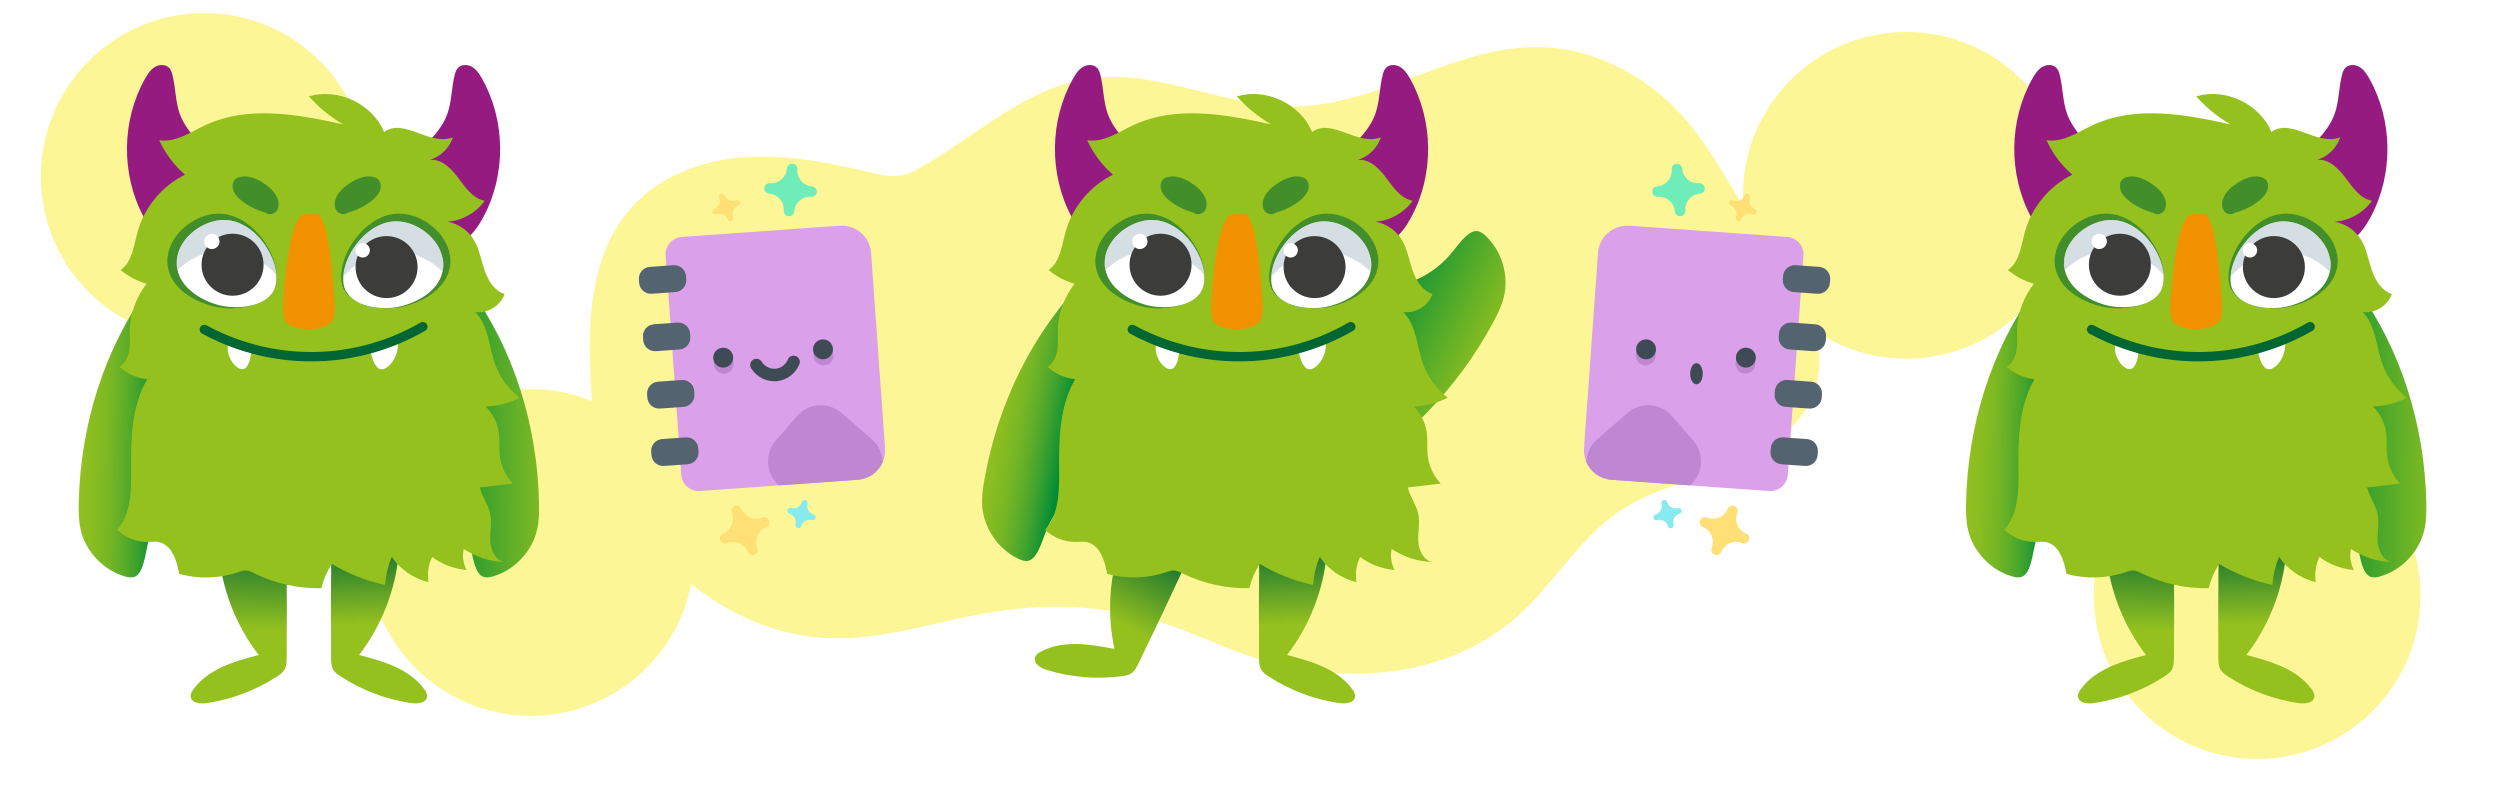 <?xml version="1.0" encoding="utf-8"?>
<!-- Generator: Adobe Illustrator 24.0.2, SVG Export Plug-In . SVG Version: 6.00 Build 0)  -->
<svg version="1.1" id="Слой_1" xmlns="http://www.w3.org/2000/svg" xmlns:xlink="http://www.w3.org/1999/xlink" x="0px" y="0px"
	 viewBox="0 0 200 63.37" style="enable-background:new 0 0 200 63.37;" xml:space="preserve">
<style type="text/css">
	.st0{fill:#36A9E1;}
	.st1{fill:#F39200;}
	.st2{opacity:0.56;fill:#E94E1B;enable-background:new    ;}
	.st3{fill:#FFFFFF;}
	.st4{fill:#662483;}
	.st5{opacity:0.54;fill:#B2C3CC;enable-background:new    ;}
	.st6{fill:#3C3C3B;}
	.st7{opacity:0.43;fill:#FCEA10;}
	.st8{fill:none;stroke:#EF6C00;stroke-linecap:round;stroke-miterlimit:10;}
	.st9{fill:#2FAC66;}
	.st10{fill:url(#SVGID_1_);}
	.st11{fill:url(#SVGID_2_);}
	.st12{fill:url(#SVGID_3_);}
	.st13{fill:url(#SVGID_4_);}
	.st14{fill:#951B81;}
	.st15{fill:#95C11F;}
	.st16{fill:none;stroke:#006633;stroke-width:0.75;stroke-linecap:round;stroke-miterlimit:10;}
	.st17{opacity:0.56;fill:#006633;enable-background:new    ;}
	.st18{fill:url(#SVGID_5_);}
	.st19{fill:url(#SVGID_6_);}
	.st20{fill:url(#SVGID_7_);}
	.st21{fill:url(#SVGID_8_);}
	.st22{fill:url(#SVGID_9_);}
	.st23{fill:url(#SVGID_10_);}
	.st24{fill:url(#SVGID_11_);}
	.st25{fill:url(#SVGID_12_);}
	.st26{fill:url(#SVGID_13_);}
	.st27{fill:url(#SVGID_14_);}
	.st28{fill:url(#SVGID_15_);}
	.st29{fill:url(#SVGID_16_);}
	.st30{fill:#DBA0EA;}
	.st31{fill:#BF86D1;}
	.st32{fill:#546370;}
	.st33{fill:#FFE077;}
	.st34{fill:#86EAEF;}
	.st35{fill:#6EEDB9;}
	.st36{fill:#3F4B54;}
	.st37{fill:none;stroke:#3F4B54;stroke-linecap:round;stroke-miterlimit:10;}
	.st38{fill:#F9B233;}
	.st39{opacity:0.4;fill:#36A9E1;}
	.st40{fill:#2D2E83;}
	.st41{fill:#F6D190;}
	.st42{fill:#EC6062;}
	.st43{fill:#2E3192;}
	.st44{fill:url(#SVGID_17_);}
	.st45{fill:#0071BC;}
	.st46{fill:url(#SVGID_18_);}
	.st47{fill:#EFBF73;}
	.st48{fill:none;stroke:#2D2E83;stroke-width:0.5;stroke-linecap:round;stroke-miterlimit:10;}
	.st49{fill:none;stroke:#2D2E83;stroke-width:0.5;stroke-linecap:round;stroke-miterlimit:10;stroke-dasharray:2.016,2.016;}
	.st50{fill:#F283E5;}
	.st51{fill:url(#SVGID_19_);}
	.st52{fill:url(#SVGID_20_);}
	.st53{fill:#F49D2C;}
	.st54{fill:url(#SVGID_21_);}
	.st55{fill:url(#SVGID_22_);}
	.st56{opacity:0.47;fill:#E94E1B;}
	.st57{fill:#BF77E5;}
	.st58{opacity:0.64;fill:#C3B8C9;}
	.st59{fill:#1D71B8;}
	.st60{fill:none;stroke:#F39200;stroke-width:2;stroke-miterlimit:10;}
	.st61{fill:#F27C7C;}
	.st62{fill:#F27C7C;stroke:#E94E1B;stroke-linecap:round;stroke-miterlimit:10;}
	.st63{fill:url(#SVGID_23_);}
	.st64{fill:url(#SVGID_24_);}
	.st65{fill:url(#SVGID_25_);}
	.st66{fill:url(#SVGID_26_);}
	.st67{fill:#F9C075;}
	.st68{fill:#F9A450;}
	.st69{fill:#006837;stroke:#C69C6D;stroke-width:3;stroke-linejoin:round;stroke-miterlimit:10;}
	.st70{fill:#A67C52;}
	.st71{fill:#8C6239;}
	.st72{fill:#925F36;}
	.st73{fill:#FFBFA6;}
	.st74{fill:none;}
	.st75{fill:#D395E0;}
	.st76{fill:#009EE2;}
	.st77{fill:#1D1D1B;}
	.st78{fill:#EA8696;}
	.st79{opacity:0.3;fill:#E84E1B;enable-background:new    ;}
	.st80{fill:none;stroke:#E2886D;stroke-linecap:round;stroke-linejoin:round;stroke-miterlimit:10;}
	.st81{opacity:0.47;fill:#E59D88;enable-background:new    ;}
	.st82{fill:#F29100;}
	.st83{fill:#E55C6D;}
	.st84{fill:#634E42;}
	.st85{fill:#F7BDA6;}
	.st86{fill:#1D70B6;}
	.st87{fill:#1D1E1C;}
	.st88{fill:#EA8595;}
	.st89{opacity:0.3;fill:#E74F1C;enable-background:new    ;}
	.st90{fill:none;stroke:#E1876D;stroke-linecap:round;stroke-linejoin:round;stroke-miterlimit:10;}
	.st91{opacity:0.47;fill:#E59C87;enable-background:new    ;}
	.st92{fill:#E84E1B;}
	.st93{fill:#1D70B7;}
	.st94{fill:#F8B133;}
	.st95{opacity:0.3;fill:#E84E1B;}
	.st96{opacity:0.47;fill:#E59D88;}
	.st97{fill:#44403B;}
	.st98{fill:#35A8E0;}
	.st99{fill:none;stroke:#36A9E1;stroke-width:0.75;stroke-linecap:round;stroke-linejoin:round;stroke-miterlimit:10;}
	.st100{fill:none;stroke:#FFFFFF;stroke-width:0.5;stroke-linecap:round;stroke-miterlimit:10;}
	.st101{opacity:0.43;fill:#2D2E83;}
	.st102{fill:#F7AA94;}
	.st103{fill:none;stroke:#1D71B8;stroke-width:0.5;stroke-linecap:round;stroke-miterlimit:10;}
	.st104{opacity:0.54;fill:#BCDDDA;}
	.st105{fill:#E57055;}
	.st106{fill:#8CD6F4;}
	.st107{fill:#DFAEFF;}
	.st108{opacity:0.47;fill:#DFAEFF;}
	.st109{fill:#633CCE;}
	.st110{fill:#B8786C;}
	.st111{fill:#914B3B;}
	.st112{fill:#35A155;}
	.st113{fill:#79C08C;}
	.st114{fill:#8DC971;}
	.st115{fill:#7FB762;}
	.st116{fill:#9AD880;}
	.st117{fill:#B2B2B2;}
	.st118{fill:#E0E0E0;}
	.st119{fill:#B2E59C;}
	.st120{fill:#73C12C;}
	.st121{fill:#009B53;}
	.st122{fill:#B38A82;}
	.st123{opacity:0.1;enable-background:new    ;}
	.st124{fill:#D9809C;}
	.st125{fill:#D17597;}
	.st126{fill:#E4A2B7;}
	.st127{fill:#DD8EAB;}
	.st128{fill:#F27281;}
	.st129{fill:#464D59;}
	.st130{fill:#B17F4A;}
	.st131{fill:none;stroke:#E1876D;stroke-width:0.25;stroke-linecap:round;stroke-linejoin:round;stroke-miterlimit:10;}
	.st132{fill:#E94E1B;}
	.st133{fill:#BE1622;}
	.st134{fill:#8E45B5;}
	.st135{fill:#006633;}
	.st136{fill:none;stroke:#006633;stroke-width:0.5;stroke-linecap:round;stroke-miterlimit:10;}
	.st137{fill:#A0877F;}
	.st138{fill:#9B7C71;}
	.st139{fill:#F4C171;}
	.st140{fill:#BBA9A3;}
	.st141{fill:#FFFBE3;}
	.st142{fill:url(#SVGID_27_);}
	.st143{fill:none;stroke:#E94E1B;stroke-width:0.25;stroke-linecap:round;stroke-miterlimit:10;}
	.st144{fill:url(#SVGID_28_);}
	.st145{fill:url(#SVGID_29_);}
	.st146{fill:url(#SVGID_30_);}
	.st147{fill:url(#SVGID_31_);}
	.st148{fill:url(#SVGID_32_);}
	.st149{fill:url(#SVGID_33_);}
	.st150{fill:url(#SVGID_34_);}
	.st151{fill:url(#SVGID_35_);}
	.st152{fill:url(#SVGID_36_);}
	.st153{fill:#ACDB00;}
	.st154{fill:#ED8700;}
	.st155{fill:#DD7E00;}
	.st156{fill:#C1E3FE;}
	.st157{fill:#93C8F8;}
	.st158{fill:#82BEFE;}
	.st159{fill:#D4D4D4;}
	.st160{fill:#A2ACAB;}
	.st161{fill:#8C8C8C;}
	.st162{fill:#808080;}
	.st163{fill:#929292;}
	.st164{fill:#BFBFBF;}
	.st165{fill:#A1A1A1;}
	.st166{fill:#DDDDDD;}
	.st167{fill:#D5D5D3;}
	.st168{fill:#A8A8A8;}
	.st169{fill:#C4C4C4;}
	.st170{fill:#D4D4D2;}
	.st171{fill:#A2A2A2;}
	.st172{fill:#D7D8D5;}
	.st173{fill:#878787;}
	.st174{fill:#D5D5D5;}
	.st175{fill:#A0A0A0;}
	.st176{fill:#C5C5C5;}
	.st177{fill:#888888;}
	.st178{fill:#D3D3D1;}
	.st179{fill:#C0C2C1;}
	.st180{fill:#3AAA35;}
	.st181{opacity:0.12;fill:#2D2E83;}
	.st182{opacity:0.11;fill:#2D2E83;}
	.st183{fill:#F2D19C;}
	.st184{fill:none;stroke:#F39200;stroke-linecap:round;stroke-miterlimit:10;}
	.st185{fill:none;stroke:#F39200;stroke-linecap:round;stroke-miterlimit:10;stroke-dasharray:2.032,2.032;}
	.st186{fill:none;stroke:#F39200;stroke-linecap:round;stroke-miterlimit:10;stroke-dasharray:1.929,1.929;}
	.st187{fill:none;stroke:#F39200;stroke-width:0.75;stroke-linecap:round;stroke-miterlimit:10;}
	.st188{fill:#F4B537;}
	.st189{fill:#7F69D1;}
	.st190{opacity:0.58;fill:#6A3AAF;}
	.st191{fill:#FCD4FF;}
	.st192{fill:#FFB68D;}
	.st193{fill:none;stroke:#7F69D1;stroke-width:0.5;stroke-miterlimit:10;}
	.st194{opacity:0.54;fill:#B2C3CC;}
	.st195{fill:none;stroke:#6A49C4;stroke-width:0.5;stroke-linecap:round;stroke-miterlimit:10;}
	.st196{fill:url(#SVGID_37_);}
	.st197{fill:url(#SVGID_38_);}
	.st198{opacity:0.56;fill:#662483;enable-background:new    ;}
	.st199{fill:none;stroke:#662483;stroke-width:0.75;stroke-linecap:round;stroke-miterlimit:10;}
	.st200{fill:url(#SVGID_39_);}
	.st201{fill:url(#SVGID_40_);}
	.st202{fill:url(#SVGID_41_);}
	.st203{fill:url(#SVGID_42_);}
	.st204{fill:#FFC871;}
	.st205{fill:#1C86AF;}
	.st206{fill:#EDA53E;}
	.st207{fill:#EEA63D;}
	.st208{fill:#3878E0;}
	.st209{fill:#ED2455;stroke:#BE1622;stroke-width:0.5;stroke-miterlimit:10;}
	.st210{fill:none;stroke:#BE1622;stroke-width:0.5;stroke-linecap:round;stroke-miterlimit:10;}
	.st211{opacity:0.63;fill:#F9B233;}
	.st212{opacity:0.5;fill:#C468EC;}
	.st213{filter:url(#Adobe_OpacityMaskFilter);}
	.st214{filter:url(#Adobe_OpacityMaskFilter_1_);}
	.st215{mask:url(#SVGID_43_);fill:url(#SVGID_44_);}
	.st216{fill:url(#SVGID_45_);}
	.st217{fill:url(#SVGID_46_);}
	.st218{fill:url(#SVGID_47_);}
	.st219{fill:url(#SVGID_48_);}
	.st220{opacity:0.4;fill:url(#SVGID_49_);}
	.st221{opacity:0.8;fill:#C468EC;}
	.st222{fill:#C468EC;}
	.st223{filter:url(#Adobe_OpacityMaskFilter_2_);}
	.st224{filter:url(#Adobe_OpacityMaskFilter_3_);}
	.st225{mask:url(#SVGID_50_);fill:url(#SVGID_51_);}
	.st226{opacity:0.7;fill:#FFFFFF;}
	.st227{fill:#DBA2F3;}
	.st228{fill:url(#SVGID_52_);}
	.st229{opacity:0.3;}
	.st230{fill:url(#SVGID_53_);}
	.st231{fill:#CE80EF;}
	.st232{fill:url(#SVGID_54_);}
	.st233{opacity:0.9;}
	.st234{opacity:0.5;}
	.st235{fill:#25152C;}
	.st236{fill:#D8E8EF;}
	.st237{filter:url(#Adobe_OpacityMaskFilter_4_);}
	.st238{filter:url(#Adobe_OpacityMaskFilter_5_);}
	.st239{mask:url(#SVGID_55_);fill:url(#SVGID_56_);}
	.st240{fill:url(#SVGID_57_);}
	.st241{fill:url(#SVGID_58_);}
	.st242{fill:url(#SVGID_59_);}
	.st243{fill:url(#SVGID_60_);}
	.st244{opacity:0.4;fill:url(#SVGID_61_);}
	.st245{filter:url(#Adobe_OpacityMaskFilter_6_);}
	.st246{filter:url(#Adobe_OpacityMaskFilter_7_);}
	.st247{mask:url(#SVGID_62_);fill:url(#SVGID_63_);}
	.st248{fill:url(#SVGID_64_);}
	.st249{fill:url(#SVGID_65_);}
	.st250{fill:url(#SVGID_66_);}
	.st251{filter:url(#Adobe_OpacityMaskFilter_8_);}
	.st252{filter:url(#Adobe_OpacityMaskFilter_9_);}
	.st253{mask:url(#SVGID_67_);fill:url(#SVGID_68_);}
	.st254{fill:url(#SVGID_69_);}
	.st255{fill:url(#SVGID_70_);}
	.st256{fill:url(#SVGID_71_);}
	.st257{fill:url(#SVGID_72_);}
	.st258{opacity:0.4;fill:url(#SVGID_73_);}
	.st259{filter:url(#Adobe_OpacityMaskFilter_10_);}
	.st260{filter:url(#Adobe_OpacityMaskFilter_11_);}
	.st261{mask:url(#SVGID_74_);fill:url(#SVGID_75_);}
	.st262{fill:url(#SVGID_76_);}
	.st263{fill:url(#SVGID_77_);}
	.st264{fill:url(#SVGID_78_);}
	.st265{filter:url(#Adobe_OpacityMaskFilter_12_);}
	.st266{filter:url(#Adobe_OpacityMaskFilter_13_);}
	.st267{mask:url(#SVGID_79_);fill:url(#SVGID_80_);}
	.st268{fill:url(#SVGID_81_);}
	.st269{fill:url(#SVGID_82_);}
	.st270{fill:url(#SVGID_83_);}
	.st271{fill:url(#SVGID_84_);}
	.st272{opacity:0.4;fill:url(#SVGID_85_);}
	.st273{filter:url(#Adobe_OpacityMaskFilter_14_);}
	.st274{filter:url(#Adobe_OpacityMaskFilter_15_);}
	.st275{mask:url(#SVGID_86_);fill:url(#SVGID_87_);}
	.st276{fill:url(#SVGID_88_);}
	.st277{fill:url(#SVGID_89_);}
	.st278{fill:url(#SVGID_90_);}
	.st279{filter:url(#Adobe_OpacityMaskFilter_16_);}
	.st280{filter:url(#Adobe_OpacityMaskFilter_17_);}
	.st281{mask:url(#SVGID_91_);fill:url(#SVGID_92_);}
	.st282{fill:url(#SVGID_93_);}
	.st283{fill:url(#SVGID_94_);}
	.st284{fill:url(#SVGID_95_);}
	.st285{fill:url(#SVGID_96_);}
	.st286{opacity:0.4;fill:url(#SVGID_97_);}
	.st287{filter:url(#Adobe_OpacityMaskFilter_18_);}
	.st288{filter:url(#Adobe_OpacityMaskFilter_19_);}
	.st289{mask:url(#SVGID_98_);fill:url(#SVGID_99_);}
	.st290{fill:url(#SVGID_100_);}
	.st291{fill:url(#SVGID_101_);}
	.st292{fill:url(#SVGID_102_);}
	.st293{filter:url(#Adobe_OpacityMaskFilter_20_);}
	.st294{filter:url(#Adobe_OpacityMaskFilter_21_);}
	.st295{mask:url(#SVGID_103_);fill:url(#SVGID_104_);}
	.st296{fill:url(#SVGID_105_);}
	.st297{fill:url(#SVGID_106_);}
	.st298{fill:url(#SVGID_107_);}
	.st299{fill:url(#SVGID_108_);}
	.st300{opacity:0.4;fill:url(#SVGID_109_);}
	.st301{filter:url(#Adobe_OpacityMaskFilter_22_);}
	.st302{filter:url(#Adobe_OpacityMaskFilter_23_);}
	.st303{mask:url(#SVGID_110_);fill:url(#SVGID_111_);}
	.st304{fill:url(#SVGID_112_);}
	.st305{fill:url(#SVGID_113_);}
	.st306{fill:url(#SVGID_114_);}
	.st307{filter:url(#Adobe_OpacityMaskFilter_24_);}
	.st308{filter:url(#Adobe_OpacityMaskFilter_25_);}
	.st309{mask:url(#SVGID_115_);fill:url(#SVGID_116_);}
	.st310{fill:url(#SVGID_117_);}
	.st311{fill:url(#SVGID_118_);}
	.st312{fill:url(#SVGID_119_);}
	.st313{fill:url(#SVGID_120_);}
	.st314{opacity:0.4;fill:url(#SVGID_121_);}
	.st315{filter:url(#Adobe_OpacityMaskFilter_26_);}
	.st316{filter:url(#Adobe_OpacityMaskFilter_27_);}
	.st317{mask:url(#SVGID_122_);fill:url(#SVGID_123_);}
	.st318{fill:url(#SVGID_124_);}
	.st319{fill:url(#SVGID_125_);}
	.st320{fill:url(#SVGID_126_);}
	.st321{filter:url(#Adobe_OpacityMaskFilter_28_);}
	.st322{filter:url(#Adobe_OpacityMaskFilter_29_);}
	.st323{mask:url(#SVGID_127_);fill:url(#SVGID_128_);}
	.st324{fill:url(#SVGID_129_);}
	.st325{fill:url(#SVGID_130_);}
	.st326{fill:url(#SVGID_131_);}
	.st327{fill:url(#SVGID_132_);}
	.st328{opacity:0.4;fill:url(#SVGID_133_);}
	.st329{filter:url(#Adobe_OpacityMaskFilter_30_);}
	.st330{filter:url(#Adobe_OpacityMaskFilter_31_);}
	.st331{mask:url(#SVGID_134_);fill:url(#SVGID_135_);}
	.st332{fill:url(#SVGID_136_);}
	.st333{fill:url(#SVGID_137_);}
	.st334{fill:url(#SVGID_138_);}
	.st335{filter:url(#Adobe_OpacityMaskFilter_32_);}
	.st336{filter:url(#Adobe_OpacityMaskFilter_33_);}
	.st337{mask:url(#SVGID_139_);fill:url(#SVGID_140_);}
	.st338{fill:url(#SVGID_141_);}
	.st339{fill:url(#SVGID_142_);}
	.st340{fill:url(#SVGID_143_);}
	.st341{fill:url(#SVGID_144_);}
	.st342{opacity:0.4;fill:url(#SVGID_145_);}
	.st343{filter:url(#Adobe_OpacityMaskFilter_34_);}
	.st344{filter:url(#Adobe_OpacityMaskFilter_35_);}
	.st345{mask:url(#SVGID_146_);fill:url(#SVGID_147_);}
	.st346{fill:url(#SVGID_148_);}
	.st347{fill:url(#SVGID_149_);}
	.st348{fill:url(#SVGID_150_);}
	.st349{fill:#CC8258;}
	.st350{fill:#C17857;}
	.st351{fill:#925A43;}
	.st352{fill:#DD8B62;}
	.st353{fill:#F2BA7C;}
	.st354{fill:#A05638;}
	.st355{filter:url(#Adobe_OpacityMaskFilter_36_);}
	.st356{filter:url(#Adobe_OpacityMaskFilter_37_);}
	.st357{mask:url(#SVGID_151_);fill:url(#SVGID_152_);}
	.st358{fill:url(#SVGID_153_);}
	.st359{fill:url(#SVGID_154_);}
	.st360{fill:url(#SVGID_155_);}
	.st361{fill:url(#SVGID_156_);}
	.st362{opacity:0.4;fill:url(#SVGID_157_);}
	.st363{filter:url(#Adobe_OpacityMaskFilter_38_);}
	.st364{filter:url(#Adobe_OpacityMaskFilter_39_);}
	.st365{mask:url(#SVGID_158_);fill:url(#SVGID_159_);}
	.st366{fill:url(#SVGID_160_);}
	.st367{fill:url(#SVGID_161_);}
	.st368{fill:url(#SVGID_162_);}
	.st369{filter:url(#Adobe_OpacityMaskFilter_40_);}
	.st370{filter:url(#Adobe_OpacityMaskFilter_41_);}
	.st371{mask:url(#SVGID_163_);fill:url(#SVGID_164_);}
	.st372{fill:url(#SVGID_165_);}
	.st373{fill:url(#SVGID_166_);}
	.st374{fill:url(#SVGID_167_);}
	.st375{fill:url(#SVGID_168_);}
	.st376{opacity:0.4;fill:url(#SVGID_169_);}
	.st377{filter:url(#Adobe_OpacityMaskFilter_42_);}
	.st378{filter:url(#Adobe_OpacityMaskFilter_43_);}
	.st379{mask:url(#SVGID_170_);fill:url(#SVGID_171_);}
	.st380{fill:url(#SVGID_172_);}
	.st381{fill:url(#SVGID_173_);}
	.st382{fill:url(#SVGID_174_);}
	.st383{filter:url(#Adobe_OpacityMaskFilter_44_);}
	.st384{filter:url(#Adobe_OpacityMaskFilter_45_);}
	.st385{mask:url(#SVGID_175_);fill:url(#SVGID_176_);}
	.st386{fill:url(#SVGID_177_);}
	.st387{fill:url(#SVGID_178_);}
	.st388{fill:url(#SVGID_179_);}
	.st389{fill:url(#SVGID_180_);}
	.st390{opacity:0.4;fill:url(#SVGID_181_);}
	.st391{filter:url(#Adobe_OpacityMaskFilter_46_);}
	.st392{filter:url(#Adobe_OpacityMaskFilter_47_);}
	.st393{mask:url(#SVGID_182_);fill:url(#SVGID_183_);}
	.st394{fill:url(#SVGID_184_);}
	.st395{fill:url(#SVGID_185_);}
	.st396{fill:url(#SVGID_186_);}
	.st397{filter:url(#Adobe_OpacityMaskFilter_48_);}
	.st398{filter:url(#Adobe_OpacityMaskFilter_49_);}
	.st399{mask:url(#SVGID_187_);fill:url(#SVGID_188_);}
	.st400{fill:url(#SVGID_189_);}
	.st401{fill:url(#SVGID_190_);}
	.st402{fill:url(#SVGID_191_);}
	.st403{fill:url(#SVGID_192_);}
	.st404{opacity:0.4;fill:url(#SVGID_193_);}
	.st405{filter:url(#Adobe_OpacityMaskFilter_50_);}
	.st406{filter:url(#Adobe_OpacityMaskFilter_51_);}
	.st407{mask:url(#SVGID_194_);fill:url(#SVGID_195_);}
	.st408{fill:url(#SVGID_196_);}
	.st409{fill:url(#SVGID_197_);}
	.st410{fill:url(#SVGID_198_);}
	.st411{filter:url(#Adobe_OpacityMaskFilter_52_);}
	.st412{filter:url(#Adobe_OpacityMaskFilter_53_);}
	.st413{mask:url(#SVGID_199_);fill:url(#SVGID_200_);}
	.st414{fill:url(#SVGID_201_);}
	.st415{fill:url(#SVGID_202_);}
	.st416{fill:url(#SVGID_203_);}
	.st417{fill:url(#SVGID_204_);}
	.st418{opacity:0.4;fill:url(#SVGID_205_);}
	.st419{filter:url(#Adobe_OpacityMaskFilter_54_);}
	.st420{filter:url(#Adobe_OpacityMaskFilter_55_);}
	.st421{mask:url(#SVGID_206_);fill:url(#SVGID_207_);}
	.st422{fill:url(#SVGID_208_);}
	.st423{fill:url(#SVGID_209_);}
	.st424{fill:url(#SVGID_210_);}
	.st425{filter:url(#Adobe_OpacityMaskFilter_56_);}
	.st426{filter:url(#Adobe_OpacityMaskFilter_57_);}
	.st427{mask:url(#SVGID_211_);fill:url(#SVGID_212_);}
	.st428{fill:url(#SVGID_213_);}
	.st429{fill:url(#SVGID_214_);}
	.st430{fill:url(#SVGID_215_);}
	.st431{fill:url(#SVGID_216_);}
	.st432{opacity:0.4;fill:url(#SVGID_217_);}
	.st433{filter:url(#Adobe_OpacityMaskFilter_58_);}
	.st434{filter:url(#Adobe_OpacityMaskFilter_59_);}
	.st435{mask:url(#SVGID_218_);fill:url(#SVGID_219_);}
	.st436{fill:url(#SVGID_220_);}
	.st437{fill:url(#SVGID_221_);}
	.st438{fill:url(#SVGID_222_);}
	.st439{filter:url(#Adobe_OpacityMaskFilter_60_);}
	.st440{filter:url(#Adobe_OpacityMaskFilter_61_);}
	.st441{mask:url(#SVGID_223_);fill:url(#SVGID_224_);}
	.st442{fill:url(#SVGID_225_);}
	.st443{fill:url(#SVGID_226_);}
	.st444{fill:url(#SVGID_227_);}
	.st445{fill:url(#SVGID_228_);}
	.st446{opacity:0.4;fill:url(#SVGID_229_);}
	.st447{filter:url(#Adobe_OpacityMaskFilter_62_);}
	.st448{filter:url(#Adobe_OpacityMaskFilter_63_);}
	.st449{mask:url(#SVGID_230_);fill:url(#SVGID_231_);}
	.st450{fill:url(#SVGID_232_);}
	.st451{fill:url(#SVGID_233_);}
	.st452{fill:url(#SVGID_234_);}
	.st453{filter:url(#Adobe_OpacityMaskFilter_64_);}
	.st454{filter:url(#Adobe_OpacityMaskFilter_65_);}
	.st455{mask:url(#SVGID_235_);fill:url(#SVGID_236_);}
	.st456{fill:url(#SVGID_237_);}
	.st457{fill:url(#SVGID_238_);}
	.st458{fill:url(#SVGID_239_);}
	.st459{fill:url(#SVGID_240_);}
	.st460{opacity:0.4;fill:url(#SVGID_241_);}
	.st461{filter:url(#Adobe_OpacityMaskFilter_66_);}
	.st462{filter:url(#Adobe_OpacityMaskFilter_67_);}
	.st463{mask:url(#SVGID_242_);fill:url(#SVGID_243_);}
	.st464{fill:url(#SVGID_244_);}
	.st465{fill:url(#SVGID_245_);}
	.st466{fill:url(#SVGID_246_);}
	.st467{filter:url(#Adobe_OpacityMaskFilter_68_);}
	.st468{filter:url(#Adobe_OpacityMaskFilter_69_);}
	.st469{mask:url(#SVGID_247_);fill:url(#SVGID_248_);}
	.st470{fill:url(#SVGID_249_);}
	.st471{fill:url(#SVGID_250_);}
	.st472{fill:url(#SVGID_251_);}
	.st473{fill:url(#SVGID_252_);}
	.st474{opacity:0.4;fill:url(#SVGID_253_);}
	.st475{filter:url(#Adobe_OpacityMaskFilter_70_);}
	.st476{filter:url(#Adobe_OpacityMaskFilter_71_);}
	.st477{mask:url(#SVGID_254_);fill:url(#SVGID_255_);}
	.st478{fill:url(#SVGID_256_);}
	.st479{fill:url(#SVGID_257_);}
	.st480{fill:url(#SVGID_258_);}
	.st481{fill:#F9B233;stroke:#F39200;stroke-linecap:round;stroke-linejoin:round;stroke-miterlimit:10;}
	.st482{fill:url(#SVGID_259_);}
	.st483{fill:url(#SVGID_260_);}
	.st484{fill:url(#SVGID_261_);}
	.st485{fill:url(#SVGID_262_);}
	.st486{fill:none;stroke:#006633;stroke-width:0.25;stroke-linecap:round;stroke-miterlimit:10;}
	.st487{fill:url(#SVGID_263_);}
	.st488{fill:url(#SVGID_264_);}
	.st489{fill:url(#SVGID_265_);}
	.st490{fill:url(#SVGID_266_);}
	.st491{fill:url(#SVGID_267_);}
	.st492{fill:url(#SVGID_268_);}
	.st493{fill:url(#SVGID_269_);}
	.st494{fill:url(#SVGID_270_);}
	.st495{fill:none;stroke:#006633;stroke-linecap:round;stroke-miterlimit:10;}
	.st496{fill:none;stroke:#F9B233;stroke-width:2;stroke-linecap:round;stroke-linejoin:round;stroke-miterlimit:10;}
	.st497{fill:url(#SVGID_271_);}
	.st498{fill:url(#SVGID_272_);}
	.st499{fill:none;stroke:#F39200;stroke-miterlimit:10;}
	.st500{fill:#F27C7C;stroke:#E94E1B;stroke-width:0.75;stroke-linecap:round;stroke-miterlimit:10;}
	.st501{fill:url(#SVGID_273_);}
	.st502{fill:url(#SVGID_274_);}
	.st503{fill:url(#SVGID_275_);}
	.st504{fill:url(#SVGID_276_);}
	.st505{fill:none;stroke:#E94E1B;stroke-width:0.5;stroke-linecap:round;stroke-miterlimit:10;}
	.st506{fill:url(#SVGID_277_);}
	.st507{fill:url(#SVGID_278_);}
	.st508{fill:url(#SVGID_279_);}
	.st509{fill:url(#SVGID_280_);}
	.st510{fill:url(#SVGID_281_);}
	.st511{fill:url(#SVGID_282_);}
	.st512{fill:url(#SVGID_283_);}
	.st513{fill:url(#SVGID_284_);}
	.st514{fill:url(#SVGID_285_);}
	.st515{fill:url(#SVGID_286_);}
	.st516{fill:url(#SVGID_287_);}
	.st517{fill:url(#SVGID_288_);}
	.st518{fill:url(#SVGID_289_);}
	.st519{fill:url(#SVGID_290_);}
	.st520{fill:url(#SVGID_291_);}
	.st521{fill:url(#SVGID_292_);}
	.st522{fill:url(#SVGID_293_);}
	.st523{fill:url(#SVGID_294_);}
	.st524{fill:url(#SVGID_295_);}
	.st525{fill:url(#SVGID_296_);}
	.st526{fill:#64A81D;}
	.st527{fill:#DEDC00;}
	.st528{fill:#936037;}
	.st529{fill:#582DC1;}
	.st530{fill:#3B1AA3;}
	.st531{fill:#805EEA;}
	.st532{fill:#E71D73;}
	.st533{fill:#D60B52;}
	.st534{fill:#A3195B;}
	.st535{fill:#E6007E;}
	.st536{fill:#7A9E0A;}
	.st537{fill:#EF3F93;}
	.st538{fill:none;stroke:#A3195B;stroke-width:0.5;stroke-linecap:round;stroke-miterlimit:10;}
	.st539{fill:#FF6262;}
	.st540{fill:#FC5353;}
	.st541{fill:#FFD727;}
	.st542{fill:#DBEEFB;}
	.st543{fill:#BBC4CA;}
	.st544{fill:#A3AEB5;}
	.st545{fill:#F8AF2D;}
	.st546{fill:#B7CE3C;}
	.st547{fill:#F18D29;}
	.st548{fill:#45748B;}
	.st549{fill:#3E6A7C;}
	.st550{fill:#2E5872;}
	.st551{fill:#E6E5E5;}
	.st552{fill:#7B6A58;}
	.st553{fill:#333334;}
	.st554{fill:#AE9F8B;}
	.st555{fill:#564F5A;}
	.st556{fill:#EDB318;}
	.st557{fill:#F2DB5A;}
	.st558{fill:#FFFF95;}
	.st559{fill:#ED9018;}
	.st560{fill:#8374C7;}
	.st561{fill:none;stroke:#E2886D;stroke-width:0.25;stroke-linecap:round;stroke-linejoin:round;stroke-miterlimit:10;}
	.st562{fill:#00A19A;}
	.st563{fill:url(#SVGID_297_);}
	.st564{fill:url(#SVGID_298_);}
	.st565{fill:url(#SVGID_299_);}
	.st566{fill:url(#SVGID_300_);}
	.st567{fill:url(#SVGID_301_);}
	.st568{fill:url(#SVGID_302_);}
	.st569{fill:url(#SVGID_303_);}
	.st570{fill:url(#SVGID_304_);}
	.st571{fill:url(#SVGID_305_);}
	.st572{fill:url(#SVGID_306_);}
	.st573{fill:url(#SVGID_307_);}
	.st574{fill:url(#SVGID_308_);}
	.st575{fill:url(#SVGID_309_);}
	.st576{fill:url(#SVGID_310_);}
	.st577{fill:url(#SVGID_311_);}
	.st578{fill:url(#SVGID_312_);}
	.st579{opacity:0.2;}
	.st580{fill:url(#SVGID_313_);}
	.st581{fill:url(#SVGID_314_);}
	.st582{fill:url(#SVGID_315_);}
	.st583{fill:url(#SVGID_316_);}
	.st584{fill:url(#SVGID_317_);}
	.st585{fill:url(#SVGID_318_);}
	.st586{fill:url(#SVGID_319_);}
	.st587{fill:url(#SVGID_320_);}
	.st588{fill:url(#SVGID_321_);}
	.st589{fill:url(#SVGID_322_);}
	.st590{fill:#76DDCE;}
	.st591{fill:#D3114D;}
	.st592{fill:#EF7BA5;}
	.st593{opacity:0.42;fill:#FCEA10;}
	.st594{opacity:0.42;fill:#F9B233;}
	.st595{opacity:0.42;fill:#F39200;}
	.st596{fill:url(#SVGID_323_);}
	.st597{fill:url(#SVGID_324_);}
	.st598{fill:url(#SVGID_325_);}
	.st599{fill:url(#SVGID_326_);}
	.st600{fill:url(#SVGID_327_);}
	.st601{fill:url(#SVGID_328_);}
	.st602{fill:url(#SVGID_329_);}
	.st603{fill:#CA9E67;}
	.st604{opacity:0.43;fill:url(#SVGID_330_);}
	.st605{fill:url(#SVGID_331_);}
	.st606{fill:url(#SVGID_332_);}
	.st607{fill:#AFF2ED;}
	.st608{fill:url(#SVGID_333_);}
	.st609{fill:#ABDFEB;}
	.st610{fill:#8BCDD8;}
	.st611{opacity:0.14;enable-background:new    ;}
	.st612{fill:#FED402;}
	.st613{opacity:0.05;enable-background:new    ;}
</style>
<circle class="st7" cx="180.574" cy="47.645" r="13.07"/>
<path class="st7" d="M152.503,2.556c-7.218,0-13.07,5.852-13.07,13.07c0,0.305,0.025,0.603,0.046,0.903
	c-1.408-2.281-2.681-4.656-4.401-6.708c-2.933-3.499-7.265-5.946-11.829-6.052c-6.81-0.158-12.939,4.676-19.749,4.754
	C97.971,8.587,92.628,5.49,87.155,6.271c-5.021,0.717-8.955,4.502-13.347,7.038c-0.55,0.318-1.123,0.621-1.749,0.73
	c-0.811,0.14-1.638-0.058-2.438-0.249c-3.114-0.741-6.292-1.379-9.49-1.242c-0.411,0.018-5.265,0.047-8.826,3.265
	c-4.419,3.993-4.197,10.471-4.068,14.228c0.02,0.583,0.049,1.272,0.115,2.037c-1.507-0.607-3.149-0.949-4.873-0.949
	c-7.218,0-13.07,5.852-13.07,13.07s5.852,13.07,13.07,13.07c6.354,0,11.645-4.536,12.821-10.546
	c1.429,1.147,3.125,2.224,5.127,3.031c10.723,4.321,16.933-3.717,30.985-0.379c2.955,0.702,5.68,2.133,8.551,3.122
	c7.18,2.474,15.825,1.844,21.48-3.225c2.87-2.572,4.835-6.114,8.011-8.297c2.608-1.793,5.786-2.498,8.735-3.648
	c2.949-1.149,5.924-3.013,6.966-6.001c0.543-1.558,0.478-3.24,0.061-4.852c2.082,1.401,4.589,2.22,7.288,2.22
	c7.218,0,13.07-5.852,13.07-13.07C165.573,8.408,159.721,2.556,152.503,2.556z"/>
<circle class="st7" cx="16.339" cy="14.114" r="13.07"/>
<g>
	<linearGradient id="SVGID_1_" gradientUnits="userSpaceOnUse" x1="19.227" y1="50.376" x2="19.497" y2="42.683">
		<stop  offset="0" style="stop-color:#95C11F"/>
		<stop  offset="1" style="stop-color:#006633"/>
	</linearGradient>
	<path class="st10" d="M17.515,44.27c0.261,2.937,1.378,5.793,3.181,8.128c-1.938,0.505-4.031,1.112-5.214,2.728
		c-0.133,0.182-0.257,0.394-0.226,0.616c0.065,0.495,0.743,0.581,1.237,0.51c2.023-0.29,3.981-1.028,5.69-2.147
		c0.215-0.141,0.433-0.294,0.567-0.513c0.176-0.287,0.183-0.642,0.186-0.976c0.023-2.806,0.017-5.61-0.019-8.416
		c-0.143,0.014-0.27,0.125-0.303,0.265L17.515,44.27z"/>
	<linearGradient id="SVGID_2_" gradientUnits="userSpaceOnUse" x1="30.151" y1="49.922" x2="29.854" y2="42.737">
		<stop  offset="0" style="stop-color:#95C11F"/>
		<stop  offset="1" style="stop-color:#006633"/>
	</linearGradient>
	<path class="st11" d="M31.905,44.27c-0.261,2.937-1.378,5.793-3.181,8.128c1.938,0.505,4.031,1.112,5.214,2.728
		c0.133,0.182,0.257,0.394,0.226,0.616c-0.065,0.495-0.743,0.581-1.237,0.51c-2.023-0.29-3.981-1.028-5.689-2.147
		c-0.215-0.141-0.433-0.294-0.567-0.513c-0.176-0.287-0.183-0.642-0.186-0.976c-0.023-2.806-0.016-5.61,0.019-8.416
		c0.143,0.014,0.27,0.125,0.303,0.265L31.905,44.27z"/>
	
		<linearGradient id="SVGID_3_" gradientUnits="userSpaceOnUse" x1="5.069" y1="1047.559" x2="16.399" y2="1047.311" gradientTransform="matrix(1 0 0 -1 0 1082)">
		<stop  offset="0" style="stop-color:#95C11F"/>
		<stop  offset="0.129" style="stop-color:#92C020"/>
		<stop  offset="0.237" style="stop-color:#87BC21"/>
		<stop  offset="0.339" style="stop-color:#76B624"/>
		<stop  offset="0.436" style="stop-color:#5DAD28"/>
		<stop  offset="0.531" style="stop-color:#3DA22D"/>
		<stop  offset="0.622" style="stop-color:#179533"/>
		<stop  offset="0.667" style="stop-color:#008D36"/>
		<stop  offset="0.931" style="stop-color:#006633"/>
	</linearGradient>
	<path class="st12" d="M11.938,22.957c-3.644,4.967-5.516,11.138-5.639,17.298c-0.014,0.698-0.006,1.403,0.146,2.083
		c0.392,1.771,1.808,3.276,3.551,3.776c0.258,0.074,0.542,0.125,0.789,0.02c0.261-0.111,0.424-0.372,0.536-0.632
		c0.274-0.632,0.346-1.328,0.506-1.997c0.303-1.269,0.937-2.457,1.821-3.416L11.938,22.957z"/>
	
		<linearGradient id="SVGID_4_" gradientUnits="userSpaceOnUse" x1="1222.532" y1="1047.376" x2="1238.344" y2="1047.49" gradientTransform="matrix(-1 0 0 -1 1267.48 1082)">
		<stop  offset="0" style="stop-color:#95C11F"/>
		<stop  offset="0.261" style="stop-color:#5DAE28"/>
		<stop  offset="0.667" style="stop-color:#008D36"/>
		<stop  offset="0.931" style="stop-color:#006633"/>
	</linearGradient>
	<path class="st13" d="M37.483,22.957c3.644,4.967,5.516,11.138,5.639,17.298c0.014,0.698,0.006,1.403-0.146,2.083
		c-0.392,1.771-1.808,3.276-3.551,3.776c-0.258,0.074-0.542,0.125-0.789,0.02c-0.261-0.111-0.424-0.372-0.536-0.632
		c-0.274-0.632-0.346-1.328-0.506-1.997c-0.303-1.269-0.937-2.457-1.821-3.416L37.483,22.957z"/>
	<path class="st14" d="M31.251,13.684c1.143-0.643,2.19-1.459,3.094-2.411c0.595-0.627,1.136-1.327,1.433-2.139
		c0.368-1.009,0.334-2.122,0.603-3.162c0.05-0.191,0.113-0.386,0.247-0.532c0.277-0.304,0.78-0.298,1.134-0.091
		c0.354,0.207,0.589,0.567,0.792,0.925c1.897,3.351,1.946,7.678,0.124,11.072c-0.387,0.723-0.866,1.418-1.531,1.897
		c-0.665,0.479-1.542,0.718-2.324,0.471c-0.429-0.135-0.802-0.404-1.153-0.685c-1.326-1.062-2.456-2.37-3.314-3.837"/>
	<path class="st14" d="M18.918,13.684c-1.143-0.643-2.19-1.459-3.094-2.411c-0.595-0.627-1.136-1.327-1.433-2.139
		c-0.368-1.009-0.334-2.122-0.603-3.162c-0.05-0.191-0.113-0.386-0.247-0.532c-0.277-0.304-0.78-0.298-1.134-0.091
		c-0.354,0.207-0.589,0.567-0.792,0.925c-1.897,3.351-1.946,7.678-0.124,11.072c0.387,0.723,0.866,1.418,1.531,1.897
		c0.665,0.479,1.542,0.718,2.324,0.471c0.429-0.135,0.802-0.404,1.153-0.685c1.326-1.062,2.456-2.37,3.314-3.837"/>
	<path class="st15" d="M37.096,43.925c-0.126,0.56-0.042,1.165,0.231,1.67c-0.992-0.072-1.961-0.438-2.753-1.04
		c-0.303,0.62-0.408,1.335-0.296,2.016c-1.186-0.277-2.259-1.016-2.941-2.026c-0.296,0.715-0.476,1.478-0.531,2.25
		c-1.5-0.324-2.946-0.895-4.262-1.683c-0.385,0.594-0.669,1.255-0.834,1.944c-1.835,0.041-3.679-0.365-5.326-1.174
		c-0.243-0.119-0.494-0.25-0.764-0.244c-0.179,0.004-0.35,0.068-0.519,0.126c-1.525,0.523-3.208,0.575-4.763,0.149
		c-0.193-1.065-0.595-2.352-1.659-2.548c-0.28-0.052-0.567-0.013-0.852-0.009c-0.906,0.012-1.811-0.347-2.463-0.976
		c1.137-1.261,1.149-3.141,1.128-4.839c-0.029-2.468,0.041-5.063,1.278-7.198c-0.815-0.097-1.598-0.447-2.214-0.989
		c0.469-0.285,0.712-0.84,0.79-1.383c0.078-0.543,0.02-1.096,0.035-1.644c0.035-1.29,0.557-2.605,1.341-3.629
		c-0.759-0.213-1.471-0.59-2.074-1.098c0.931-0.646,1.054-1.937,1.354-3.03c0.541-1.975,1.96-3.691,3.797-4.595
		c-0.875-0.757-1.583-1.704-2.062-2.757c1.306,0.207,2.506-0.65,3.704-1.211c3.387-1.586,7.357-0.87,11.008-0.055
		c-1.025-0.594-1.953-1.354-2.737-2.241c2.329-0.703,5.085,0.601,6.019,2.847c0.79-0.582,1.736-0.276,2.657,0.062
		c0.921,0.337,1.94,0.733,2.847,0.359c-0.274,0.855-0.989,1.555-1.85,1.811c0.944-0.095,1.724,0.698,2.288,1.461
		c0.563,0.763,1.169,1.634,2.101,1.812c-0.682,0.961-1.807,1.594-2.983,1.677c0.837,0.147,1.603,0.656,2.064,1.37
		c0.476,0.737,0.616,1.633,0.893,2.465c0.277,0.832,0.781,1.686,1.618,1.948c-0.323,0.937-1.354,1.574-2.337,1.443
		c1.075,1.08,1.081,2.853,1.625,4.277c0.387,1.013,1.06,1.915,1.921,2.574c-0.84,0.434-1.779,0.676-2.724,0.704
		c0.57,0.555,0.947,1.304,1.052,2.093c0.08,0.597,0.008,1.206,0.073,1.804c0.092,0.841,0.462,1.649,1.039,2.268
		c-0.877,0.104-1.754,0.207-2.63,0.311c0.173,0.739,0.679,1.368,0.837,2.11c0.152,0.715-0.034,1.456,0.001,2.186
		s0.423,1.557,1.145,1.664C39.11,44.919,38.164,44.587,37.096,43.925z"/>
	<path class="st3" d="M20.095,27.889c0,0.003,0,0.005,0,0.005c0.018,0.615-0.186,1.549-0.639,1.636
		c-0.494,0.094-1.279-0.814-1.241-1.72c0.002-0.102,0.019-0.207,0.043-0.306C18.828,27.645,19.441,27.779,20.095,27.889z"/>
	<path class="st3" d="M30.478,29.538c-0.486-0.064-0.781-0.955-0.853-1.661c0.778-0.146,1.511-0.313,2.193-0.495
		c0.004,0.013,0.007,0.029,0.008,0.042C31.928,28.49,31.068,29.615,30.478,29.538z"/>
	<path class="st16" d="M16.344,26.359c1.408,0.767,4.594,2.258,8.888,2.175c4.159-0.08,7.207-1.596,8.594-2.398"/>
	<path class="st17" d="M36.03,21.019c-0.013,0.16-0.027,0.32-0.066,0.467c-0.401,1.896-2.657,2.911-4.167,3.124
		c-1.416,0.2-3.566-0.107-4.246-1.416c-0.027-0.013-0.04-0.04-0.053-0.066c-0.173-0.347-0.226-0.761-0.2-1.201
		c0.107-2.109,2.244-4.927,4.741-4.834c1.723,0.053,3.632,1.469,3.939,3.272C36.03,20.578,36.043,20.791,36.03,21.019z"/>
	<path class="st17" d="M13.389,21.019c0.013,0.16,0.027,0.32,0.066,0.467c0.401,1.896,2.657,2.911,4.167,3.124
		c1.416,0.2,3.566-0.107,4.246-1.416c0.027-0.013,0.04-0.04,0.053-0.066c0.173-0.347,0.226-0.761,0.2-1.201
		c-0.107-2.109-2.244-4.927-4.741-4.834c-1.723,0.053-3.632,1.469-3.939,3.272C13.389,20.578,13.376,20.791,13.389,21.019z"/>
	<path class="st3" d="M21.884,23.263c-0.052,0.099-0.114,0.187-0.187,0.274c-0.766,0.982-2.579,1.172-3.799,0.963
		c-1.479-0.27-3.739-1.419-3.757-3.427c-0.004-0.32,0.049-0.636,0.147-0.939c0.509-1.465,2.157-2.53,3.618-2.536
		C20.677,17.589,22.836,21.447,21.884,23.263z"/>
	<path class="st3" d="M35.462,21.306c-0.012,0.147-0.025,0.294-0.061,0.428c-0.366,1.737-2.434,2.666-3.817,2.862
		c-1.296,0.183-3.266-0.098-3.89-1.296c-0.025-0.012-0.036-0.036-0.049-0.061c-0.159-0.319-0.208-0.696-0.183-1.1
		c0.098-1.932,2.055-4.513,4.341-4.428c1.577,0.049,3.326,1.345,3.609,2.996C35.462,20.902,35.473,21.099,35.462,21.306z"/>
	<path class="st5" d="M14.128,21.195c0.012,0.147,0.025,0.294,0.061,0.428c0.66-0.649,1.847-1.504,3.522-1.59
		c2.324-0.123,3.866,1.345,4.415,1.994c-0.098-1.932-2.055-4.513-4.341-4.428c-1.577,0.049-3.326,1.345-3.609,2.996
		C14.128,20.791,14.117,20.988,14.128,21.195z"/>
	<circle class="st6" cx="18.605" cy="21.178" r="2.48"/>
	<path class="st5" d="M35.462,21.306c-0.012,0.147-0.025,0.294-0.061,0.428c-0.66-0.649-1.847-1.504-3.522-1.59
		c-2.324-0.123-3.866,1.345-4.415,1.994c0.098-1.932,2.055-4.513,4.341-4.428c1.577,0.049,3.326,1.345,3.609,2.996
		C35.462,20.902,35.473,21.099,35.462,21.306z"/>
	<circle class="st6" cx="30.927" cy="21.367" r="2.48"/>
	<circle class="st3" cx="29.012" cy="20.026" r="0.577"/>
	<circle class="st3" cx="16.951" cy="19.311" r="0.613"/>
	<path class="st17" d="M27.84,16.983c-0.231,0.256-0.693,0.174-0.899-0.102s-0.198-0.665-0.078-0.989
		c0.203-0.55,0.676-0.957,1.172-1.271c0.539-0.341,1.182-0.61,1.805-0.47c0.175,0.04,0.349,0.115,0.466,0.252
		c0.137,0.16,0.177,0.386,0.149,0.595c-0.061,0.461-0.412,0.829-0.781,1.111c-0.708,0.541-1.557,0.897-2.439,1.023"/>
	<path class="st17" d="M21.227,16.983c0.231,0.256,0.693,0.174,0.899-0.102s0.198-0.665,0.078-0.989
		c-0.203-0.55-0.676-0.957-1.172-1.271c-0.539-0.341-1.182-0.61-1.805-0.47c-0.175,0.04-0.349,0.115-0.466,0.252
		c-0.137,0.16-0.177,0.386-0.149,0.595c0.061,0.461,0.412,0.829,0.781,1.111c0.708,0.541,1.557,0.897,2.439,1.023"/>
	<path class="st1" d="M22.877,21.616c-0.35,3.403-0.389,4.095,0.448,4.475c0.769,0.35,2.017,0.322,2.773-0.043
		c0.944-0.457,0.705-1.243,0.46-4.362c0,0-0.355-4.509-1.24-4.548c-0.026-0.001-0.245-0.004-0.477-0.006
		c-0.245-0.001-0.456,0.001-0.477,0.001C23.334,17.169,22.877,21.616,22.877,21.616z"/>
</g>
<g>
	<linearGradient id="SVGID_5_" gradientUnits="userSpaceOnUse" x1="170.212" y1="50.376" x2="170.482" y2="42.683">
		<stop  offset="0" style="stop-color:#95C11F"/>
		<stop  offset="1" style="stop-color:#006633"/>
	</linearGradient>
	<path class="st18" d="M168.5,44.27c0.261,2.937,1.378,5.793,3.181,8.128c-1.938,0.505-4.031,1.112-5.214,2.728
		c-0.133,0.182-0.257,0.394-0.226,0.616c0.065,0.495,0.743,0.581,1.237,0.51c2.023-0.29,3.981-1.028,5.689-2.147
		c0.215-0.141,0.433-0.294,0.567-0.513c0.176-0.287,0.183-0.642,0.186-0.976c0.023-2.806,0.017-5.61-0.019-8.416
		c-0.143,0.014-0.27,0.125-0.303,0.265L168.5,44.27z"/>
	<linearGradient id="SVGID_6_" gradientUnits="userSpaceOnUse" x1="181.135" y1="49.922" x2="180.839" y2="42.737">
		<stop  offset="0" style="stop-color:#95C11F"/>
		<stop  offset="1" style="stop-color:#006633"/>
	</linearGradient>
	<path class="st19" d="M182.89,44.27c-0.261,2.937-1.378,5.793-3.181,8.128c1.938,0.505,4.031,1.112,5.214,2.728
		c0.133,0.182,0.257,0.394,0.226,0.616c-0.065,0.495-0.743,0.581-1.237,0.51c-2.023-0.29-3.981-1.028-5.69-2.147
		c-0.215-0.141-0.433-0.294-0.567-0.513c-0.176-0.287-0.183-0.642-0.186-0.976c-0.023-2.806-0.016-5.61,0.019-8.416
		c0.143,0.014,0.27,0.125,0.303,0.265L182.89,44.27z"/>
	
		<linearGradient id="SVGID_7_" gradientUnits="userSpaceOnUse" x1="156.054" y1="1047.559" x2="167.384" y2="1047.311" gradientTransform="matrix(1 0 0 -1 0 1082)">
		<stop  offset="0" style="stop-color:#95C11F"/>
		<stop  offset="0.129" style="stop-color:#92C020"/>
		<stop  offset="0.237" style="stop-color:#87BC21"/>
		<stop  offset="0.339" style="stop-color:#76B624"/>
		<stop  offset="0.436" style="stop-color:#5DAD28"/>
		<stop  offset="0.531" style="stop-color:#3DA22D"/>
		<stop  offset="0.622" style="stop-color:#179533"/>
		<stop  offset="0.667" style="stop-color:#008D36"/>
		<stop  offset="0.931" style="stop-color:#006633"/>
	</linearGradient>
	<path class="st20" d="M162.922,22.957c-3.644,4.967-5.516,11.138-5.639,17.298c-0.014,0.698-0.006,1.403,0.146,2.083
		c0.392,1.771,1.808,3.276,3.551,3.776c0.258,0.074,0.542,0.125,0.789,0.02c0.261-0.111,0.424-0.372,0.536-0.632
		c0.274-0.632,0.346-1.328,0.506-1.997c0.303-1.269,0.937-2.457,1.821-3.416L162.922,22.957z"/>
	
		<linearGradient id="SVGID_8_" gradientUnits="userSpaceOnUse" x1="1071.548" y1="1047.376" x2="1087.36" y2="1047.49" gradientTransform="matrix(-1 0 0 -1 1267.48 1082)">
		<stop  offset="0" style="stop-color:#95C11F"/>
		<stop  offset="0.261" style="stop-color:#5DAE28"/>
		<stop  offset="0.667" style="stop-color:#008D36"/>
		<stop  offset="0.931" style="stop-color:#006633"/>
	</linearGradient>
	<path class="st21" d="M188.467,22.957c3.644,4.967,5.516,11.138,5.639,17.298c0.014,0.698,0.006,1.403-0.146,2.083
		c-0.392,1.771-1.808,3.276-3.551,3.776c-0.258,0.074-0.542,0.125-0.789,0.02c-0.261-0.111-0.424-0.372-0.536-0.632
		c-0.274-0.632-0.346-1.328-0.506-1.997c-0.303-1.269-0.937-2.457-1.821-3.416L188.467,22.957z"/>
	<path class="st14" d="M182.235,13.684c1.143-0.643,2.19-1.459,3.094-2.411c0.595-0.627,1.136-1.327,1.433-2.139
		c0.368-1.009,0.334-2.122,0.603-3.162c0.05-0.191,0.113-0.386,0.247-0.532c0.277-0.304,0.78-0.298,1.134-0.091
		c0.354,0.207,0.589,0.567,0.792,0.925c1.897,3.351,1.946,7.678,0.124,11.072c-0.387,0.723-0.866,1.418-1.531,1.897
		c-0.665,0.479-1.542,0.718-2.324,0.471c-0.429-0.135-0.802-0.404-1.153-0.685c-1.326-1.062-2.456-2.37-3.314-3.837"/>
	<path class="st14" d="M169.903,13.684c-1.143-0.643-2.19-1.459-3.094-2.411c-0.595-0.627-1.136-1.327-1.433-2.139
		c-0.368-1.009-0.334-2.122-0.603-3.162c-0.05-0.191-0.113-0.386-0.247-0.532c-0.277-0.304-0.78-0.298-1.134-0.091
		c-0.355,0.207-0.589,0.567-0.792,0.925c-1.897,3.351-1.946,7.678-0.124,11.072c0.387,0.723,0.866,1.418,1.531,1.897
		c0.665,0.479,1.542,0.718,2.324,0.471c0.429-0.135,0.802-0.404,1.153-0.685c1.326-1.062,2.456-2.37,3.314-3.837"/>
	<path class="st15" d="M188.08,43.925c-0.126,0.56-0.042,1.165,0.231,1.67c-0.992-0.072-1.961-0.438-2.753-1.04
		c-0.303,0.62-0.408,1.335-0.296,2.016c-1.186-0.277-2.259-1.016-2.941-2.026c-0.296,0.715-0.476,1.478-0.531,2.25
		c-1.5-0.324-2.946-0.895-4.262-1.683c-0.385,0.594-0.669,1.255-0.834,1.944c-1.835,0.041-3.679-0.365-5.326-1.174
		c-0.243-0.119-0.494-0.25-0.764-0.244c-0.179,0.004-0.35,0.068-0.519,0.126c-1.525,0.523-3.208,0.575-4.763,0.149
		c-0.193-1.065-0.595-2.352-1.659-2.548c-0.28-0.052-0.567-0.013-0.852-0.009c-0.906,0.012-1.811-0.347-2.463-0.976
		c1.137-1.261,1.149-3.141,1.128-4.839c-0.029-2.468,0.041-5.063,1.278-7.198c-0.815-0.097-1.598-0.447-2.214-0.989
		c0.469-0.285,0.712-0.84,0.79-1.383c0.078-0.543,0.02-1.096,0.035-1.644c0.035-1.29,0.557-2.605,1.341-3.629
		c-0.759-0.213-1.471-0.59-2.074-1.098c0.931-0.646,1.054-1.937,1.354-3.03c0.541-1.975,1.96-3.691,3.797-4.595
		c-0.875-0.757-1.583-1.704-2.062-2.757c1.306,0.207,2.506-0.65,3.704-1.211c3.387-1.586,7.357-0.87,11.008-0.055
		c-1.025-0.594-1.953-1.354-2.737-2.241c2.329-0.703,5.085,0.601,6.019,2.847c0.79-0.582,1.736-0.276,2.657,0.062
		s1.94,0.733,2.847,0.359c-0.274,0.855-0.989,1.555-1.85,1.811c0.944-0.095,1.724,0.698,2.288,1.461
		c0.563,0.763,1.169,1.634,2.101,1.812c-0.682,0.961-1.807,1.594-2.983,1.677c0.837,0.147,1.603,0.656,2.064,1.37
		c0.476,0.737,0.616,1.633,0.893,2.465c0.277,0.832,0.781,1.686,1.618,1.948c-0.323,0.937-1.354,1.574-2.337,1.443
		c1.075,1.08,1.081,2.853,1.625,4.277c0.387,1.013,1.06,1.915,1.921,2.574c-0.84,0.434-1.779,0.676-2.724,0.704
		c0.57,0.555,0.947,1.304,1.052,2.093c0.08,0.597,0.008,1.206,0.073,1.804c0.092,0.841,0.462,1.649,1.039,2.268
		c-0.877,0.104-1.754,0.207-2.63,0.311c0.173,0.739,0.679,1.368,0.837,2.11c0.152,0.715-0.034,1.456,0.001,2.186
		s0.423,1.557,1.145,1.664C190.095,44.919,189.148,44.587,188.08,43.925z"/>
	<path class="st3" d="M171.08,27.889c0,0.003,0,0.005,0,0.005c0.018,0.615-0.186,1.549-0.639,1.636
		c-0.494,0.094-1.279-0.814-1.241-1.72c0.002-0.102,0.019-0.207,0.043-0.306C169.812,27.645,170.426,27.779,171.08,27.889z"/>
	<path class="st3" d="M181.463,29.538c-0.486-0.064-0.781-0.955-0.853-1.661c0.778-0.146,1.511-0.313,2.193-0.495
		c0.004,0.013,0.007,0.029,0.008,0.042C182.913,28.49,182.052,29.615,181.463,29.538z"/>
	<path class="st16" d="M167.328,26.359c1.408,0.767,4.594,2.258,8.888,2.175c4.159-0.08,7.207-1.596,8.594-2.398"/>
	<path class="st17" d="M187.015,21.019c-0.013,0.16-0.027,0.32-0.066,0.467c-0.401,1.896-2.657,2.911-4.167,3.124
		c-1.416,0.2-3.566-0.107-4.246-1.416c-0.027-0.013-0.04-0.04-0.053-0.066c-0.173-0.347-0.226-0.761-0.2-1.201
		c0.107-2.109,2.243-4.927,4.741-4.834c1.723,0.053,3.632,1.469,3.939,3.272C187.015,20.578,187.028,20.791,187.015,21.019z"/>
	<path class="st17" d="M164.373,21.019c0.013,0.16,0.027,0.32,0.066,0.467c0.401,1.896,2.657,2.911,4.167,3.124
		c1.416,0.2,3.566-0.107,4.246-1.416c0.027-0.013,0.04-0.04,0.053-0.066c0.173-0.347,0.226-0.761,0.2-1.201
		c-0.107-2.109-2.243-4.927-4.741-4.834c-1.723,0.053-3.632,1.469-3.939,3.272C164.373,20.578,164.36,20.791,164.373,21.019z"/>
	<path class="st3" d="M172.869,23.263c-0.052,0.099-0.114,0.187-0.187,0.274c-0.766,0.982-2.579,1.172-3.799,0.963
		c-1.479-0.27-3.739-1.419-3.757-3.427c-0.004-0.32,0.049-0.636,0.147-0.939c0.509-1.465,2.157-2.53,3.618-2.536
		C171.662,17.589,173.82,21.447,172.869,23.263z"/>
	<path class="st3" d="M186.447,21.306c-0.012,0.147-0.025,0.294-0.061,0.428c-0.366,1.737-2.434,2.666-3.817,2.862
		c-1.296,0.183-3.266-0.098-3.89-1.296c-0.025-0.012-0.036-0.036-0.049-0.061c-0.159-0.319-0.208-0.696-0.183-1.1
		c0.098-1.932,2.055-4.513,4.341-4.428c1.577,0.049,3.326,1.345,3.609,2.996C186.447,20.902,186.458,21.099,186.447,21.306z"/>
	<path class="st5" d="M165.113,21.195c0.012,0.147,0.025,0.294,0.061,0.428c0.66-0.649,1.847-1.504,3.522-1.59
		c2.324-0.123,3.866,1.345,4.415,1.994c-0.098-1.932-2.055-4.513-4.341-4.428c-1.577,0.049-3.326,1.345-3.609,2.996
		C165.113,20.791,165.102,20.988,165.113,21.195z"/>
	<circle class="st6" cx="169.59" cy="21.178" r="2.48"/>
	<path class="st5" d="M186.447,21.306c-0.012,0.147-0.025,0.294-0.061,0.428c-0.66-0.649-1.847-1.504-3.522-1.59
		c-2.324-0.123-3.866,1.345-4.415,1.994c0.098-1.932,2.055-4.513,4.341-4.428c1.577,0.049,3.326,1.345,3.609,2.996
		C186.447,20.902,186.458,21.099,186.447,21.306z"/>
	<circle class="st6" cx="181.912" cy="21.367" r="2.48"/>
	<circle class="st3" cx="179.997" cy="20.026" r="0.577"/>
	<circle class="st3" cx="167.936" cy="19.311" r="0.613"/>
	<path class="st17" d="M178.825,16.983c-0.231,0.256-0.693,0.174-0.899-0.102c-0.207-0.276-0.198-0.665-0.078-0.989
		c0.203-0.55,0.676-0.957,1.172-1.271c0.539-0.341,1.182-0.61,1.805-0.47c0.175,0.04,0.349,0.115,0.466,0.252
		c0.137,0.16,0.177,0.386,0.149,0.595c-0.061,0.461-0.412,0.829-0.781,1.111c-0.708,0.541-1.557,0.897-2.439,1.023"/>
	<path class="st17" d="M172.212,16.983c0.231,0.256,0.693,0.174,0.899-0.102s0.198-0.665,0.078-0.989
		c-0.203-0.55-0.676-0.957-1.172-1.271c-0.539-0.341-1.182-0.61-1.805-0.47c-0.175,0.04-0.349,0.115-0.466,0.252
		c-0.137,0.16-0.177,0.386-0.149,0.595c0.061,0.461,0.412,0.829,0.781,1.111c0.708,0.541,1.557,0.897,2.439,1.023"/>
	<path class="st1" d="M173.862,21.616c-0.35,3.403-0.389,4.095,0.448,4.475c0.769,0.35,2.017,0.322,2.773-0.043
		c0.944-0.457,0.705-1.243,0.46-4.362c0,0-0.355-4.509-1.24-4.548c-0.026-0.001-0.245-0.004-0.477-0.006
		c-0.245-0.001-0.456,0.001-0.477,0.001C174.319,17.169,173.862,21.616,173.862,21.616z"/>
</g>
<g>
	
		<linearGradient id="SVGID_9_" gradientUnits="userSpaceOnUse" x1="88.554" y1="50.384" x2="88.824" y2="42.692" gradientTransform="matrix(0.903 0.43 -0.43 0.903 30.442 -34.133)">
		<stop  offset="0" style="stop-color:#95C11F"/>
		<stop  offset="1" style="stop-color:#006633"/>
	</linearGradient>
	<path class="st22" d="M89.78,43.206c-1.028,2.764-1.249,5.823-0.626,8.705c-1.966-0.378-4.117-0.731-5.88,0.219
		c-0.198,0.107-0.401,0.245-0.469,0.458c-0.154,0.474,0.42,0.844,0.897,0.993c1.951,0.609,4.036,0.785,6.06,0.51
		c0.255-0.035,0.517-0.079,0.732-0.22c0.282-0.183,0.441-0.5,0.588-0.801c1.228-2.523,2.43-5.057,3.605-7.605
		c-0.135-0.048-0.297-0.003-0.387,0.109L89.78,43.206z"/>
	<linearGradient id="SVGID_10_" gradientUnits="userSpaceOnUse" x1="104.389" y1="49.922" x2="104.093" y2="42.737">
		<stop  offset="0" style="stop-color:#95C11F"/>
		<stop  offset="1" style="stop-color:#006633"/>
	</linearGradient>
	<path class="st23" d="M106.143,44.27c-0.261,2.937-1.378,5.793-3.181,8.128c1.938,0.505,4.031,1.112,5.214,2.728
		c0.133,0.182,0.257,0.394,0.226,0.616c-0.065,0.495-0.743,0.581-1.237,0.51c-2.023-0.29-3.981-1.028-5.69-2.147
		c-0.215-0.141-0.433-0.294-0.567-0.513c-0.176-0.287-0.183-0.642-0.186-0.976c-0.023-2.806-0.016-5.61,0.019-8.416
		c0.143,0.014,0.27,0.125,0.303,0.265L106.143,44.27z"/>
	
		<linearGradient id="SVGID_11_" gradientUnits="userSpaceOnUse" x1="78.14" y1="1049.068" x2="89.47" y2="1048.82" gradientTransform="matrix(0.988 0.154 0.154 -0.988 -160.72 1056.854)">
		<stop  offset="0" style="stop-color:#95C11F"/>
		<stop  offset="0.129" style="stop-color:#92C020"/>
		<stop  offset="0.237" style="stop-color:#87BC21"/>
		<stop  offset="0.339" style="stop-color:#76B624"/>
		<stop  offset="0.436" style="stop-color:#5DAD28"/>
		<stop  offset="0.531" style="stop-color:#3DA22D"/>
		<stop  offset="0.622" style="stop-color:#179533"/>
		<stop  offset="0.667" style="stop-color:#008D36"/>
		<stop  offset="0.931" style="stop-color:#006633"/>
	</linearGradient>
	<path class="st24" d="M86.994,22.138c-4.367,4.345-7.17,10.153-8.242,16.22c-0.122,0.687-0.222,1.385-0.178,2.081
		c0.114,1.81,1.281,3.516,2.926,4.279c0.244,0.112,0.516,0.208,0.776,0.142c0.275-0.069,0.476-0.302,0.627-0.541
		c0.368-0.582,0.547-1.259,0.808-1.895c0.495-1.207,1.305-2.283,2.327-3.094L86.994,22.138z"/>
	
		<linearGradient id="SVGID_12_" gradientUnits="userSpaceOnUse" x1="1148.561" y1="1018.047" x2="1164.373" y2="1018.161" gradientTransform="matrix(-0.89 -0.456 -0.456 0.89 1604.759 -351.459)">
		<stop  offset="0" style="stop-color:#95C11F"/>
		<stop  offset="0.261" style="stop-color:#5DAE28"/>
		<stop  offset="0.667" style="stop-color:#008D36"/>
		<stop  offset="0.931" style="stop-color:#006633"/>
	</linearGradient>
	<path class="st25" d="M106.57,38.592c5.506-2.762,9.985-7.402,12.9-12.83c0.331-0.615,0.644-1.246,0.819-1.921
		c0.457-1.755-0.117-3.74-1.441-4.979c-0.196-0.183-0.425-0.359-0.693-0.377c-0.283-0.02-0.547,0.138-0.765,0.318
		c-0.532,0.437-0.913,1.025-1.36,1.547c-0.848,0.992-1.954,1.76-3.177,2.211L106.57,38.592z"/>
	<path class="st14" d="M105.489,13.684c1.143-0.643,2.19-1.459,3.094-2.411c0.595-0.627,1.136-1.327,1.433-2.139
		c0.368-1.009,0.334-2.122,0.603-3.162c0.05-0.191,0.113-0.386,0.247-0.532c0.277-0.304,0.78-0.298,1.134-0.091
		c0.354,0.207,0.589,0.567,0.792,0.925c1.897,3.351,1.946,7.678,0.124,11.072c-0.387,0.723-0.866,1.418-1.531,1.897
		c-0.665,0.479-1.542,0.718-2.324,0.471c-0.429-0.135-0.802-0.404-1.153-0.685c-1.326-1.062-2.456-2.37-3.314-3.837"/>
	<path class="st14" d="M93.156,13.684c-1.143-0.643-2.19-1.459-3.094-2.411c-0.595-0.627-1.136-1.327-1.433-2.139
		c-0.368-1.009-0.334-2.122-0.603-3.162c-0.05-0.191-0.113-0.386-0.247-0.532c-0.277-0.304-0.78-0.298-1.134-0.091
		c-0.354,0.207-0.589,0.567-0.792,0.925c-1.897,3.351-1.946,7.678-0.124,11.072c0.387,0.723,0.866,1.418,1.531,1.897
		c0.665,0.479,1.542,0.718,2.324,0.471c0.429-0.135,0.802-0.404,1.153-0.685c1.326-1.062,2.456-2.37,3.314-3.837"/>
	<path class="st15" d="M111.334,43.925c-0.126,0.56-0.042,1.165,0.231,1.67c-0.992-0.072-1.961-0.438-2.753-1.04
		c-0.303,0.62-0.408,1.335-0.296,2.016c-1.186-0.277-2.259-1.016-2.941-2.026c-0.296,0.715-0.476,1.478-0.531,2.25
		c-1.5-0.324-2.946-0.895-4.262-1.683c-0.385,0.594-0.669,1.255-0.834,1.944c-1.835,0.041-3.679-0.365-5.326-1.174
		c-0.243-0.119-0.494-0.25-0.764-0.244c-0.179,0.004-0.35,0.068-0.519,0.126c-1.525,0.523-3.208,0.575-4.763,0.149
		c-0.193-1.065-0.595-2.352-1.659-2.548c-0.28-0.052-0.567-0.013-0.852-0.009c-0.906,0.012-1.811-0.347-2.463-0.976
		c1.137-1.261,1.149-3.141,1.128-4.839c-0.029-2.468,0.041-5.063,1.278-7.198c-0.815-0.097-1.598-0.447-2.214-0.989
		c0.469-0.285,0.712-0.84,0.79-1.383c0.078-0.543,0.02-1.096,0.035-1.644c0.035-1.29,0.557-2.605,1.341-3.629
		c-0.759-0.213-1.471-0.59-2.074-1.098c0.931-0.646,1.054-1.937,1.354-3.03c0.541-1.975,1.96-3.691,3.797-4.595
		c-0.875-0.757-1.583-1.704-2.062-2.757c1.306,0.207,2.506-0.65,3.704-1.211c3.387-1.586,7.357-0.87,11.008-0.055
		c-1.025-0.594-1.953-1.354-2.737-2.241c2.329-0.703,5.085,0.601,6.019,2.847c0.79-0.582,1.736-0.276,2.657,0.062
		s1.94,0.733,2.847,0.359c-0.274,0.855-0.989,1.555-1.85,1.811c0.944-0.095,1.724,0.698,2.288,1.461
		c0.563,0.763,1.169,1.634,2.101,1.812c-0.682,0.961-1.807,1.594-2.983,1.677c0.837,0.147,1.603,0.656,2.064,1.37
		c0.476,0.737,0.616,1.633,0.893,2.465c0.277,0.832,0.781,1.686,1.618,1.948c-0.323,0.937-1.354,1.574-2.337,1.443
		c1.075,1.08,1.081,2.853,1.625,4.277c0.387,1.013,1.06,1.915,1.921,2.574c-0.84,0.434-1.779,0.676-2.724,0.704
		c0.57,0.555,0.947,1.304,1.052,2.093c0.08,0.597,0.008,1.206,0.073,1.804c0.092,0.841,0.462,1.649,1.039,2.268
		c-0.877,0.104-1.754,0.207-2.63,0.311c0.173,0.739,0.679,1.368,0.837,2.11c0.152,0.715-0.034,1.456,0.001,2.186
		s0.423,1.557,1.145,1.664C113.349,44.919,112.402,44.587,111.334,43.925z"/>
	<path class="st3" d="M94.334,27.889c0,0.003,0,0.005,0,0.005c0.018,0.615-0.186,1.549-0.639,1.636
		c-0.494,0.094-1.279-0.814-1.241-1.72c0.002-0.102,0.019-0.207,0.043-0.306C93.066,27.645,93.68,27.779,94.334,27.889z"/>
	<path class="st3" d="M104.716,29.538c-0.486-0.064-0.781-0.955-0.853-1.661c0.778-0.146,1.511-0.313,2.193-0.495
		c0.004,0.013,0.007,0.029,0.008,0.042C106.167,28.49,105.306,29.615,104.716,29.538z"/>
	<path class="st16" d="M90.582,26.359c1.408,0.767,4.594,2.258,8.888,2.175c4.159-0.08,7.207-1.596,8.594-2.398"/>
	<path class="st17" d="M110.268,21.019c-0.013,0.16-0.027,0.32-0.066,0.467c-0.401,1.896-2.657,2.911-4.167,3.124
		c-1.416,0.2-3.566-0.107-4.246-1.416c-0.027-0.013-0.04-0.04-0.053-0.066c-0.173-0.347-0.226-0.761-0.2-1.201
		c0.107-2.109,2.244-4.927,4.741-4.834c1.723,0.053,3.632,1.469,3.939,3.272C110.268,20.578,110.281,20.791,110.268,21.019z"/>
	<path class="st17" d="M87.627,21.019c0.013,0.16,0.027,0.32,0.066,0.467c0.401,1.896,2.657,2.911,4.167,3.124
		c1.416,0.2,3.566-0.107,4.246-1.416c0.027-0.013,0.04-0.04,0.053-0.066c0.173-0.347,0.226-0.761,0.2-1.201
		c-0.107-2.109-2.243-4.927-4.741-4.834c-1.723,0.053-3.632,1.469-3.939,3.272C87.627,20.578,87.614,20.791,87.627,21.019z"/>
	<path class="st3" d="M96.122,23.263c-0.052,0.099-0.114,0.187-0.187,0.274c-0.766,0.982-2.579,1.172-3.799,0.963
		c-1.479-0.27-3.739-1.419-3.757-3.427c-0.004-0.32,0.049-0.636,0.147-0.939c0.509-1.465,2.157-2.53,3.618-2.536
		C94.916,17.589,97.074,21.447,96.122,23.263z"/>
	<path class="st3" d="M109.7,21.306c-0.012,0.147-0.025,0.294-0.061,0.428c-0.366,1.737-2.434,2.666-3.817,2.862
		c-1.296,0.183-3.266-0.098-3.89-1.296c-0.025-0.012-0.036-0.036-0.049-0.061c-0.159-0.319-0.208-0.696-0.183-1.1
		c0.098-1.932,2.055-4.513,4.341-4.428c1.577,0.049,3.326,1.345,3.609,2.996C109.7,20.902,109.712,21.099,109.7,21.306z"/>
	<path class="st5" d="M88.367,21.195c0.012,0.147,0.025,0.294,0.061,0.428c0.66-0.649,1.847-1.504,3.522-1.59
		c2.324-0.123,3.866,1.345,4.415,1.994c-0.098-1.932-2.055-4.513-4.341-4.428c-1.577,0.049-3.326,1.345-3.609,2.996
		C88.367,20.791,88.355,20.988,88.367,21.195z"/>
	<circle class="st6" cx="92.844" cy="21.178" r="2.48"/>
	<path class="st5" d="M109.7,21.306c-0.012,0.147-0.025,0.294-0.061,0.428c-0.66-0.649-1.847-1.504-3.522-1.59
		c-2.324-0.123-3.866,1.345-4.415,1.994c0.098-1.932,2.055-4.513,4.341-4.428c1.577,0.049,3.326,1.345,3.609,2.996
		C109.7,20.902,109.712,21.099,109.7,21.306z"/>
	<circle class="st6" cx="105.166" cy="21.367" r="2.48"/>
	<circle class="st3" cx="103.251" cy="20.026" r="0.577"/>
	<circle class="st3" cx="91.19" cy="19.311" r="0.613"/>
	<path class="st17" d="M102.078,16.983c-0.231,0.256-0.693,0.174-0.899-0.102c-0.207-0.276-0.198-0.665-0.078-0.989
		c0.203-0.55,0.676-0.957,1.172-1.271c0.539-0.341,1.182-0.61,1.805-0.47c0.175,0.04,0.349,0.115,0.466,0.252
		c0.137,0.16,0.177,0.386,0.149,0.595c-0.061,0.461-0.412,0.829-0.781,1.111c-0.708,0.541-1.557,0.897-2.439,1.023"/>
	<path class="st17" d="M95.466,16.983c0.231,0.256,0.693,0.174,0.899-0.102c0.207-0.276,0.198-0.665,0.078-0.989
		c-0.203-0.55-0.676-0.957-1.172-1.271c-0.539-0.341-1.182-0.61-1.805-0.47c-0.175,0.04-0.349,0.115-0.466,0.252
		c-0.137,0.16-0.177,0.386-0.149,0.595c0.061,0.461,0.412,0.829,0.781,1.111c0.708,0.541,1.557,0.897,2.439,1.023"/>
	<path class="st1" d="M97.115,21.616c-0.35,3.403-0.389,4.095,0.448,4.475c0.769,0.35,2.017,0.322,2.773-0.043
		c0.944-0.457,0.705-1.243,0.46-4.362c0,0-0.355-4.509-1.24-4.548c-0.026-0.001-0.245-0.004-0.477-0.006
		c-0.245-0.001-0.456,0.001-0.477,0.001C97.573,17.169,97.115,21.616,97.115,21.616z"/>
</g>
<g>
	<g>
		<path class="st30" d="M68.619,38.383l-1.152,0.085l-0.006-0.004l-0.235,0.018l-2.834,0.205l-0.006-0.004l-2.056,0.142
			l-1.936,0.144L56,39.279c-0.774,0.056-1.443-0.524-1.499-1.298l-1.253-17.524c-0.056-0.774,0.528-1.449,1.308-1.502l1.159-0.081
			l2.15-0.156l4.25-0.299l0.543-0.045l2.515-0.176l0.144-0.011l1.852-0.132c0.01-0.003,0.027-0.002,0.033,0.002
			c0.02-0.005,0.047-0.007,0.06,0.001c0.532-0.025,1.031,0.137,1.439,0.427c0.554,0.393,0.937,1.021,0.989,1.758l0.063,0.924
			l0.256,3.631l0.05,0.71l0.08,1.029l0.032,0.432l0.064,0.908l0.019,0.278l-0.004,0.006l0.243,3.373l0.055,0.747l0.074,0.965
			l0.109,1.597l0.07,1.015c0.012,0.171,0.008,0.341-0.022,0.495c-0.024,0.218-0.081,0.418-0.16,0.613l-0.004,0.006
			C70.27,37.754,69.52,38.315,68.619,38.383z"/>
		<path class="st31" d="M67.317,33.035c-0.509-0.441-1.159-0.657-1.83-0.61c-0.671,0.048-1.284,0.354-1.725,0.863l-1.706,1.968
			c-0.91,1.05-0.797,2.645,0.254,3.556l0.021,0.018l6.287-0.448c0.905-0.065,1.653-0.631,1.994-1.408
			c-0.019-0.682-0.312-1.354-0.867-1.835L67.317,33.035z"/>
		<g>
			<path class="st32" d="M53.872,21.215l-1.886,0.135c-0.52,0.037-0.911,0.489-0.874,1.009l0.019,0.268
				c0.037,0.52,0.489,0.911,1.009,0.874l1.886-0.135c0.52-0.037,0.911-0.489,0.874-1.009l-0.019-0.268
				C54.844,21.57,54.392,21.178,53.872,21.215z"/>
			<path class="st32" d="M54.2,25.807l-1.886,0.135c-0.52,0.037-0.911,0.489-0.874,1.009l0.019,0.268
				c0.037,0.52,0.489,0.911,1.009,0.874l1.886-0.135c0.52-0.037,0.911-0.489,0.874-1.009l-0.019-0.268
				C55.171,26.161,54.72,25.77,54.2,25.807z"/>
			<path class="st32" d="M54.527,30.399l-1.886,0.135c-0.52,0.037-0.911,0.489-0.874,1.009l0.019,0.268
				c0.037,0.52,0.489,0.911,1.009,0.874l1.886-0.135c0.52-0.037,0.911-0.489,0.874-1.009l-0.019-0.268
				C55.499,30.753,55.047,30.362,54.527,30.399z"/>
			<path class="st32" d="M54.855,34.99l-1.886,0.135c-0.52,0.037-0.911,0.489-0.874,1.009l0.019,0.268
				c0.037,0.52,0.489,0.911,1.009,0.874l1.886-0.135c0.52-0.037,0.911-0.489,0.874-1.009l-0.019-0.268
				C55.826,35.345,55.375,34.953,54.855,34.99z"/>
		</g>
	</g>
	<path class="st33" d="M60.592,43.824c-0.264-0.645,0.046-1.382,0.691-1.646c0.215-0.088,0.318-0.333,0.23-0.549
		c-0.088-0.215-0.333-0.318-0.549-0.23c-0.645,0.264-1.382-0.046-1.646-0.691c-0.088-0.215-0.333-0.318-0.549-0.23
		c-0.215,0.088-0.318,0.333-0.23,0.549c0.264,0.645-0.046,1.382-0.691,1.646c-0.215,0.088-0.318,0.333-0.23,0.549
		c0.088,0.215,0.333,0.318,0.549,0.23c0.645-0.264,1.382,0.046,1.646,0.691c0.088,0.215,0.333,0.318,0.549,0.23
		C60.577,44.285,60.68,44.039,60.592,43.824z"/>
	<path class="st34" d="M64.089,42.091c0.106-0.373,0.494-0.589,0.867-0.483c0.124,0.035,0.254-0.037,0.289-0.161
		s-0.037-0.254-0.161-0.289c-0.373-0.106-0.589-0.494-0.483-0.867c0.035-0.124-0.037-0.254-0.161-0.289s-0.254,0.037-0.289,0.161
		c-0.106,0.373-0.494,0.589-0.867,0.483c-0.124-0.035-0.254,0.037-0.289,0.161s0.037,0.254,0.161,0.289
		c0.373,0.106,0.589,0.494,0.483,0.867c-0.035,0.124,0.037,0.254,0.161,0.289C63.925,42.288,64.054,42.216,64.089,42.091z"/>
	<path class="st35" d="M63.539,16.91c0.052-0.695,0.658-1.216,1.353-1.164c0.232,0.017,0.434-0.156,0.451-0.388
		c0.017-0.232-0.156-0.434-0.388-0.451c-0.695-0.052-1.216-0.658-1.164-1.353c0.017-0.232-0.156-0.434-0.388-0.451
		s-0.434,0.156-0.451,0.388c-0.052,0.695-0.658,1.216-1.353,1.164c-0.232-0.017-0.434,0.156-0.451,0.388
		c-0.017,0.232,0.156,0.434,0.388,0.451c0.695,0.052,1.216,0.658,1.164,1.353c-0.017,0.232,0.156,0.434,0.388,0.451
		S63.522,17.142,63.539,16.91z"/>
	<path class="st33" d="M58.657,17.369c-0.144-0.36,0.031-0.769,0.391-0.913c0.12-0.048,0.178-0.184,0.13-0.304
		c-0.048-0.12-0.184-0.178-0.304-0.13c-0.36,0.144-0.769-0.031-0.913-0.391c-0.048-0.12-0.184-0.178-0.304-0.13
		s-0.178,0.184-0.13,0.304c0.144,0.36-0.031,0.769-0.391,0.913c-0.12,0.048-0.178,0.184-0.13,0.304
		c0.048,0.12,0.184,0.178,0.304,0.13c0.36-0.144,0.769,0.031,0.913,0.391c0.048,0.12,0.184,0.178,0.304,0.13
		S58.705,17.489,58.657,17.369z"/>
	<circle class="st31" cx="57.897" cy="29.101" r="0.798"/>
	<circle class="st31" cx="65.881" cy="28.435" r="0.798"/>
	<path class="st31" d="M60.556,29.689c0.353,0.564,0.998,0.872,1.645,0.786c0.591-0.078,1.098-0.475,1.328-1.034"/>
	<circle class="st36" cx="57.856" cy="28.613" r="0.798"/>
	<circle class="st36" cx="65.84" cy="27.947" r="0.798"/>
	<path class="st37" d="M60.515,29.201c0.353,0.564,0.998,0.872,1.645,0.786c0.591-0.078,1.098-0.475,1.328-1.034"/>
</g>
<g>
	<g>
		<path class="st30" d="M128.906,38.383l1.152,0.085l0.006-0.004l0.235,0.018l2.834,0.205l0.006-0.004l2.056,0.142l1.936,0.144
			l4.394,0.31c0.774,0.056,1.443-0.524,1.499-1.298l1.253-17.524c0.056-0.774-0.528-1.449-1.308-1.502l-1.159-0.081l-2.15-0.156
			l-4.25-0.299l-0.543-0.045l-2.515-0.176l-0.144-0.011l-1.852-0.132c-0.01-0.003-0.027-0.002-0.033,0.002
			c-0.02-0.005-0.047-0.007-0.06,0.001c-0.532-0.025-1.031,0.137-1.439,0.427c-0.554,0.393-0.937,1.021-0.989,1.758l-0.063,0.924
			l-0.256,3.631l-0.05,0.71l-0.08,1.029l-0.032,0.432l-0.064,0.908l-0.019,0.278l0.004,0.006l-0.243,3.373l-0.055,0.747
			l-0.074,0.965l-0.109,1.597l-0.07,1.015c-0.012,0.171-0.008,0.341,0.022,0.495c0.024,0.218,0.081,0.418,0.16,0.613l0.004,0.006
			C127.255,37.754,128.005,38.315,128.906,38.383z"/>
		<path class="st31" d="M130.208,33.035c0.509-0.441,1.159-0.657,1.83-0.61c0.671,0.048,1.284,0.354,1.725,0.863l1.706,1.968
			c0.91,1.05,0.797,2.645-0.254,3.556l-0.021,0.018l-6.287-0.448c-0.905-0.065-1.653-0.631-1.994-1.408
			c0.019-0.682,0.312-1.354,0.867-1.835L130.208,33.035z"/>
		<g>
			<path class="st32" d="M143.653,21.215l1.886,0.135c0.52,0.037,0.911,0.489,0.874,1.009l-0.019,0.268
				c-0.037,0.52-0.489,0.911-1.009,0.874l-1.886-0.135c-0.52-0.037-0.911-0.489-0.874-1.009l0.019-0.268
				C142.681,21.57,143.133,21.178,143.653,21.215z"/>
			<path class="st32" d="M143.325,25.807l1.886,0.135c0.52,0.037,0.911,0.489,0.874,1.009l-0.019,0.268
				c-0.037,0.52-0.489,0.911-1.009,0.874l-1.886-0.135c-0.52-0.037-0.911-0.489-0.874-1.009l0.019-0.268
				C142.354,26.161,142.805,25.77,143.325,25.807z"/>
			<path class="st32" d="M142.998,30.399l1.886,0.135c0.52,0.037,0.911,0.489,0.874,1.009l-0.019,0.268
				c-0.037,0.52-0.489,0.911-1.009,0.874l-1.886-0.135c-0.52-0.037-0.911-0.489-0.874-1.009l0.019-0.268
				C142.026,30.753,142.478,30.362,142.998,30.399z"/>
			<path class="st32" d="M142.67,34.99l1.886,0.135c0.52,0.037,0.911,0.489,0.874,1.009l-0.019,0.268
				c-0.037,0.52-0.489,0.911-1.009,0.874l-1.886-0.135c-0.52-0.037-0.911-0.489-0.874-1.009l0.019-0.268
				C141.699,35.345,142.15,34.953,142.67,34.99z"/>
		</g>
	</g>
	<path class="st33" d="M136.933,43.824c0.264-0.645-0.046-1.382-0.691-1.646c-0.215-0.088-0.318-0.333-0.23-0.549
		c0.088-0.215,0.333-0.318,0.549-0.23c0.645,0.264,1.382-0.046,1.646-0.691c0.088-0.215,0.333-0.318,0.549-0.23
		c0.215,0.088,0.318,0.333,0.23,0.549c-0.264,0.645,0.046,1.382,0.691,1.646c0.215,0.088,0.318,0.333,0.23,0.549
		c-0.088,0.215-0.333,0.318-0.549,0.23c-0.645-0.264-1.382,0.046-1.646,0.691c-0.088,0.215-0.333,0.318-0.549,0.23
		C136.948,44.285,136.845,44.039,136.933,43.824z"/>
	<path class="st34" d="M133.436,42.091c-0.106-0.373-0.494-0.589-0.867-0.483c-0.124,0.035-0.254-0.037-0.289-0.161
		s0.037-0.254,0.161-0.289c0.373-0.106,0.589-0.494,0.483-0.867c-0.035-0.124,0.037-0.254,0.161-0.289s0.254,0.037,0.289,0.161
		c0.106,0.373,0.494,0.589,0.867,0.483c0.124-0.035,0.254,0.037,0.289,0.161s-0.037,0.254-0.161,0.289
		c-0.373,0.106-0.589,0.494-0.483,0.867c0.035,0.124-0.037,0.254-0.161,0.289C133.6,42.288,133.471,42.216,133.436,42.091z"/>
	<path class="st35" d="M133.986,16.91c-0.052-0.695-0.658-1.216-1.353-1.164c-0.232,0.017-0.434-0.156-0.451-0.388
		c-0.017-0.232,0.156-0.434,0.388-0.451c0.695-0.052,1.216-0.658,1.164-1.353c-0.017-0.232,0.156-0.434,0.388-0.451
		s0.434,0.156,0.451,0.388c0.052,0.695,0.658,1.216,1.353,1.164c0.232-0.017,0.434,0.156,0.451,0.388
		c0.017,0.232-0.156,0.434-0.388,0.451c-0.695,0.052-1.216,0.658-1.164,1.353c0.017,0.232-0.156,0.434-0.388,0.451
		S134.003,17.142,133.986,16.91z"/>
	<path class="st33" d="M138.868,17.369c0.144-0.36-0.031-0.769-0.391-0.913c-0.12-0.048-0.178-0.184-0.13-0.304
		c0.048-0.12,0.184-0.178,0.304-0.13c0.36,0.144,0.769-0.031,0.913-0.391c0.048-0.12,0.184-0.178,0.304-0.13s0.178,0.184,0.13,0.304
		c-0.144,0.36,0.031,0.769,0.391,0.913c0.12,0.048,0.178,0.184,0.13,0.304c-0.048,0.12-0.184,0.178-0.304,0.13
		c-0.36-0.144-0.769,0.031-0.913,0.391c-0.048,0.12-0.184,0.178-0.304,0.13S138.82,17.489,138.868,17.369z"/>
	<circle class="st31" cx="139.628" cy="29.101" r="0.798"/>
	<circle class="st31" cx="131.644" cy="28.435" r="0.798"/>
	<circle class="st36" cx="139.669" cy="28.613" r="0.798"/>
	<ellipse class="st36" cx="135.719" cy="29.899" rx="0.504" ry="0.848"/>
	<circle class="st36" cx="131.685" cy="27.947" r="0.798"/>
</g>
</svg>
